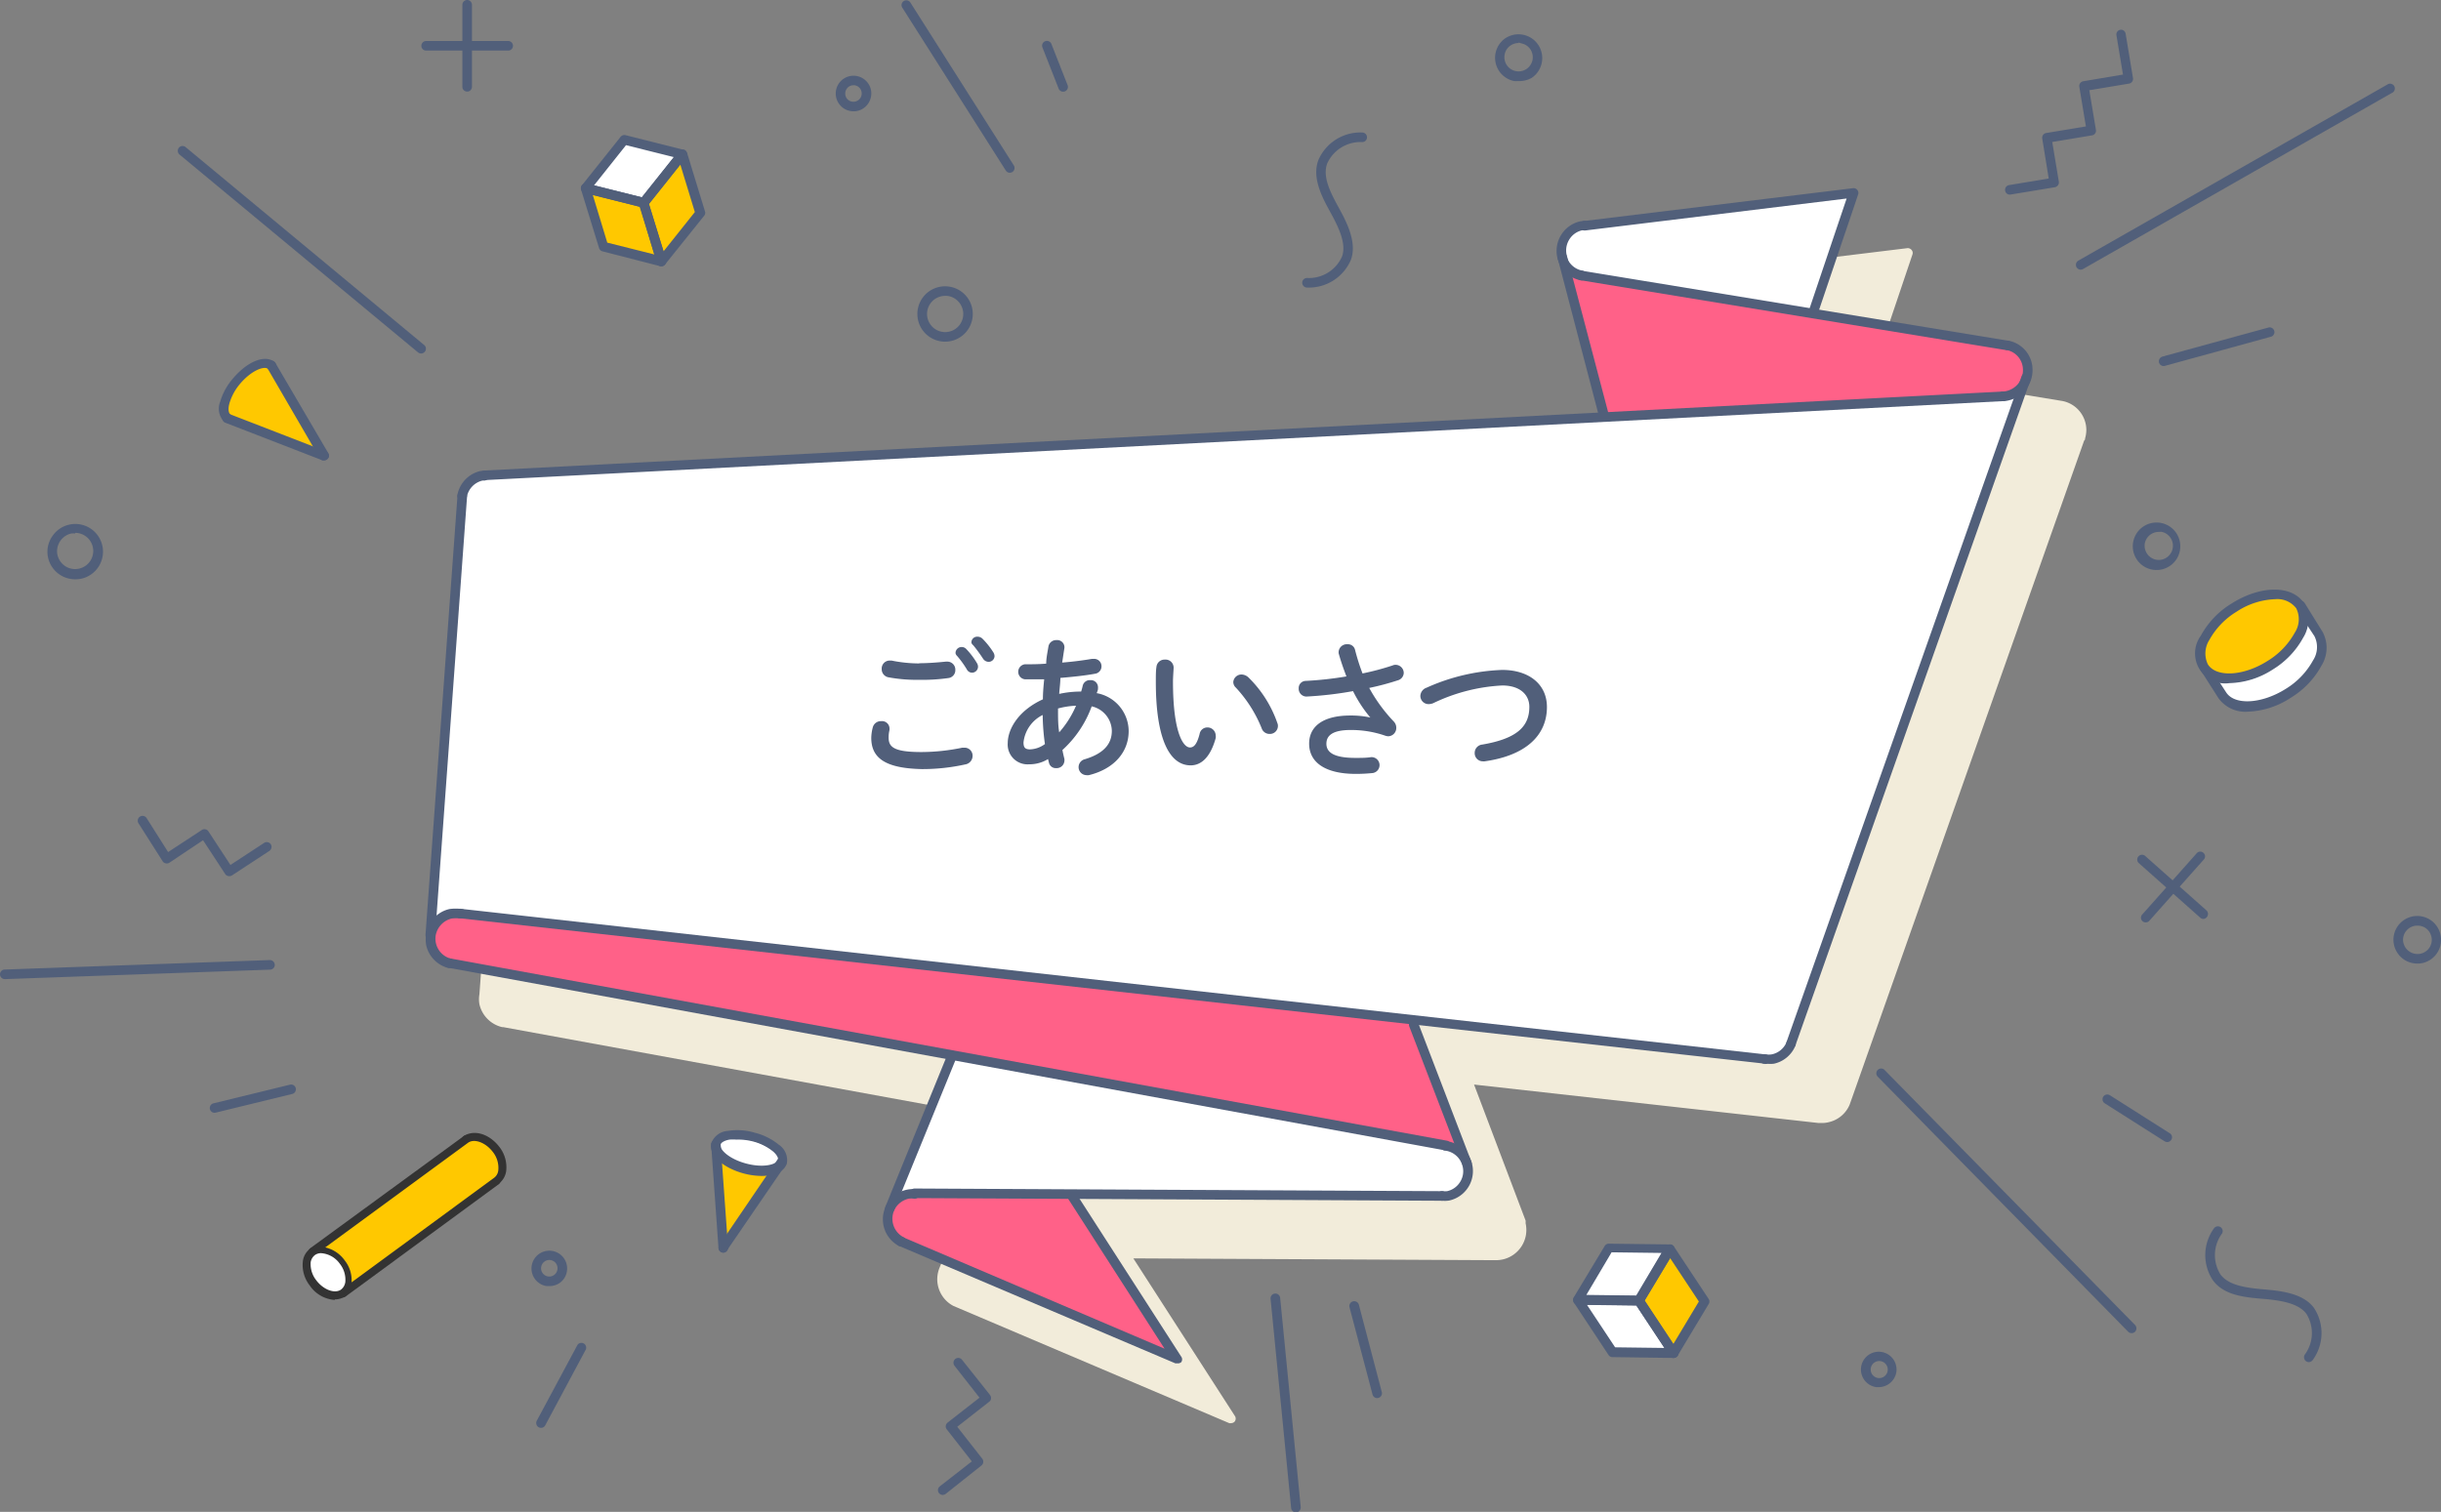 <svg xmlns="http://www.w3.org/2000/svg" viewBox="0 0 229.12 141.95"><rect x="0" y="0" width="229.12" height="141.95" fill="#808080" stroke="none"/><defs><style>.cls-1{fill:#333;}.cls-2{fill:#f2ecda;}.cls-3{fill:#515f7a;}.cls-4{fill:#fff;}.cls-5{fill:#ffc800;}.cls-6{fill:#ff6188;}.cls-7{fill:none;}</style></defs><title>aisatsu</title><g id="レイヤー_2" data-name="レイヤー 2"><g id="Layer_1" data-name="Layer 1"><path class="cls-1" d="M31.42,122.05a3.07,3.07,0,0,1-2.35-1.36,3.11,3.11,0,0,1-.64-2.29,1.73,1.73,0,0,1,.71-1.18c1-.67,2.44-.21,3.36,1h0a3.1,3.1,0,0,1,.64,2.29,1.7,1.7,0,0,1-1.72,1.49Zm-1.27-4.24a.81.81,0,0,0-.83.74,2.25,2.25,0,0,0,.48,1.61c.61.83,1.58,1.22,2.11.84a.87.87,0,0,0,.34-.59,2.2,2.2,0,0,0-.48-1.61h0A2.21,2.21,0,0,0,30.15,117.81Z"/><path class="cls-1" d="M46.54,111.28a.47.47,0,0,1-.37-.19.46.46,0,0,1,.11-.63.87.87,0,0,0,.34-.59,2.25,2.25,0,0,0-.48-1.61c-.61-.83-1.58-1.22-2.12-.84a.45.45,0,0,1-.62-.11.44.44,0,0,1,.11-.63c1-.67,2.43-.21,3.36,1a3.1,3.1,0,0,1,.64,2.29,1.79,1.79,0,0,1-.71,1.18A.5.5,0,0,1,46.54,111.28Z"/><path class="cls-1" d="M32.17,121.82a.44.44,0,0,1-.36-.18.45.45,0,0,1,.1-.63l14.36-10.54a.45.45,0,1,1,.54.72L32.44,121.73A.44.44,0,0,1,32.17,121.82Z"/><path class="cls-1" d="M29.4,118a.41.41,0,0,1-.36-.19.44.44,0,0,1,.09-.62L43.5,106.69a.45.45,0,1,1,.53.72L29.66,118A.43.43,0,0,1,29.4,118Z"/><path class="cls-2" d="M195.71,41.26a.28.28,0,0,0,0-.09,2.94,2.94,0,0,0,.12-.84,2.78,2.78,0,0,0-2.24-2.68h0l-17.74-2.91,3.66-10.85a.43.43,0,0,0-.08-.42.47.47,0,0,0-.4-.17l-25.25,3.08h0a2.14,2.14,0,0,0-.35.06,2.8,2.8,0,0,0-1.78,1.24,2.87,2.87,0,0,0-.37,2.14,2.33,2.33,0,0,0,.07.25l0,0L155.1,44.4,50.52,49.85h0l-.29,0A2.84,2.84,0,0,0,48,52.15v0s0,0,0,0l-3,41.2s0,0,0,0a2.7,2.7,0,0,0,0,.94,2.86,2.86,0,0,0,2.14,2.15h.1l46.57,8.52L88.2,119a.06.06,0,0,0,0,0,2.83,2.83,0,0,0,1.3,3.62h0l25.88,11a.47.47,0,0,0,.17,0,.44.44,0,0,0,.35-.16.45.45,0,0,0,0-.53l-9.52-14.78,34,.17h.05a3.18,3.18,0,0,0,.62-.07,2.84,2.84,0,0,0,2.15-3.39s0-.09,0-.14a.52.52,0,0,0,0-.11l-4.84-12.78,32.34,3.61H171a2.56,2.56,0,0,0,.62-.07,2.8,2.8,0,0,0,2-1.67l0,0,22-62.32v0Z"/><path class="cls-3" d="M51.56,120.75l-.27,0a1.67,1.67,0,1,1,.54-3.3,1.67,1.67,0,0,1,1.38,1.92h0a1.64,1.64,0,0,1-.68,1.09A1.67,1.67,0,0,1,51.56,120.75Zm0-2.45a.74.74,0,0,0-.45.15.75.75,0,0,0-.31.5.75.75,0,0,0,.13.58.77.77,0,0,0,1.39-.33.77.77,0,0,0-.64-.89Zm1.21,1h0Z"/><path class="cls-3" d="M20.12,104.48a.45.45,0,0,1-.11-.88l7.17-1.75a.45.45,0,1,1,.22.87l-7.17,1.75Z"/><path class="cls-4" d="M29.16,118.52a1.06,1.06,0,0,1,.41-.69,1,1,0,0,1,.55-.17,2.35,2.35,0,0,1,1.78,1,2.41,2.41,0,0,1,.51,1.73,1.09,1.09,0,0,1-.4.69h0c-.61.42-1.67,0-2.33-.88A2.46,2.46,0,0,1,29.16,118.52Z"/><path class="cls-5" d="M32.37,118.36a3.1,3.1,0,0,0-1.84-1.24l13.41-9.83c.6-.42,1.67,0,2.33.88a2.4,2.4,0,0,1,.5,1.73,1,1,0,0,1-.4.69h0L33,120.4A3,3,0,0,0,32.37,118.36Z"/><path class="cls-3" d="M50.78,134.06a.5.5,0,0,1-.21-.05.46.46,0,0,1-.19-.61l3.82-7.12a.45.45,0,0,1,.79.42l-3.81,7.12A.44.44,0,0,1,50.78,134.06Z"/><path class="cls-4" d="M45.46,44.88a1.46,1.46,0,0,0-.22,0,2.22,2.22,0,0,0-1.71,1.77h0L40.59,86.85a2.56,2.56,0,0,1,1.57-1.14,4.43,4.43,0,0,1,1.08,0h0L165.68,99.34h0a2.44,2.44,0,0,0,.71,0A2.23,2.23,0,0,0,168,98h0l21.61-61.2a2.56,2.56,0,0,1-1.59.68Z"/><path class="cls-4" d="M85.14,112a2.61,2.61,0,0,1,.68-.06h0l49.5.25h.05a2.72,2.72,0,0,0,.49,0,2.22,2.22,0,0,0-.23-4.38h0L89.49,99.33,84.1,112.54A2.48,2.48,0,0,1,85.14,112Z"/><path class="cls-4" d="M148.49,25.79l21.57,3.55v-.05l3.69-10.93-25,3.05h0l-.29,0a2.22,2.22,0,0,0-1.69,2.65l0,.1s0,0,0,0l0,.13A2.23,2.23,0,0,0,148.49,25.79Z"/><path class="cls-6" d="M43.21,86a3.48,3.48,0,0,0-1,0,2.24,2.24,0,0,0-1.72,1.88,2.05,2.05,0,0,0,0,.78,2.25,2.25,0,0,0,1.67,1.68h0l93.48,17.11h0a2.48,2.48,0,0,1,1.34.59L132.47,96h0L43.21,86Z"/><path class="cls-6" d="M100.57,112.36l-14.7-.08h0a2.68,2.68,0,0,0-.63,0,2.23,2.23,0,0,0-.53,4.15h0l25.38,10.83-9.51-14.78A.14.14,0,0,1,100.57,112.36Z"/><path class="cls-6" d="M188.4,32.68h0L148.5,26.12h-.12a2.61,2.61,0,0,1-1.27-.73l3.59,13.7h0L188,37.13a2.31,2.31,0,0,0,2-1.46l0-.05a2.7,2.7,0,0,0,.14-.85A2.16,2.16,0,0,0,188.4,32.68Z"/><path class="cls-5" d="M89.52,99.28a.16.16,0,0,0-.09-.21.15.15,0,0,0-.21.08l0,.12.32.06Z"/><path class="cls-5" d="M132.57,95.77a.16.16,0,0,0-.1.19l.36,0-.05-.14A.16.16,0,0,0,132.57,95.77Z"/><path class="cls-5" d="M89.52,99.28a.16.16,0,0,0-.09-.21.15.15,0,0,0-.21.08l0,.12.32.06Z"/><path class="cls-5" d="M132.57,95.77a.16.16,0,0,0-.1.19l.36,0-.05-.14A.16.16,0,0,0,132.57,95.77Z"/><path class="cls-3" d="M165.66,99.87h0L43.18,86.22a.45.45,0,1,1,.09-.89L165.71,99a.45.45,0,0,1-.05.9Z"/><path class="cls-3" d="M45.44,45.08a.45.45,0,0,1,0-.9L188,36.76a.45.45,0,0,1,.47.43.45.45,0,0,1-.42.47L45.47,45.08Z"/><path class="cls-3" d="M135.68,108h-.09L42.12,90.87a.44.44,0,0,1-.36-.52.44.44,0,0,1,.52-.36l93.48,17.1a.45.45,0,0,1-.08.9Z"/><path class="cls-3" d="M135.35,112.74h0l-49.5-.25a.45.45,0,0,1,0-.9h0l49.5.25a.45.45,0,1,1,0,.9Z"/><path class="cls-3" d="M188.42,32.88h-.08l-40-6.57a.45.45,0,1,1,.15-.89l40,6.57a.45.45,0,0,1-.07.89Z"/><path class="cls-3" d="M40.35,88.24h0a.44.44,0,0,1-.41-.48l3-41.21a.45.45,0,0,1,.48-.41.45.45,0,0,1,.42.48l-3,41.21A.44.44,0,0,1,40.35,88.24Z"/><path class="cls-3" d="M110.49,128a.39.39,0,0,1-.18,0L84.43,117a.46.46,0,0,1-.24-.59.45.45,0,0,1,.59-.24l24.53,10.46-9-14a.45.45,0,1,1,.76-.48l9.8,15.22a.44.44,0,0,1,0,.53A.47.47,0,0,1,110.49,128Z"/><path class="cls-3" d="M168.12,98.41l-.15,0a.45.45,0,0,1-.28-.58L189.76,35.3a.47.47,0,0,1,.58-.28.46.46,0,0,1,.27.58L168.54,98.11A.44.44,0,0,1,168.12,98.41Z"/><path class="cls-3" d="M150.54,39.48a.47.47,0,0,1-.44-.34l-3.88-14.85a.44.44,0,0,1,.32-.54.45.45,0,0,1,.55.32L151,38.91a.44.44,0,0,1-.32.55Z"/><path class="cls-3" d="M170.21,29.71l-.14,0a.45.45,0,0,1-.28-.57l3.54-10.5-24.54,3a.45.45,0,0,1-.5-.39.44.44,0,0,1,.39-.5l25.25-3.08a.43.43,0,0,1,.4.16.45.45,0,0,1,.08.43L170.64,29.4A.45.45,0,0,1,170.21,29.71Z"/><path class="cls-3" d="M137.69,109.65a.46.46,0,0,1-.42-.3l-5-13a.45.45,0,0,1,.84-.32l5,13.05a.45.45,0,0,1-.42.61Z"/><path class="cls-3" d="M83.52,113.9a.47.47,0,0,1-.17,0,.46.46,0,0,1-.25-.59L88.85,99.2a.45.45,0,0,1,.59-.24.43.43,0,0,1,.24.58l-5.75,14.08A.44.44,0,0,1,83.52,113.9Z"/><path class="cls-3" d="M148.5,26.33h-.09a2.82,2.82,0,0,1-2.17-1.91,2,2,0,0,1-.07-.26,2.85,2.85,0,0,1,2.15-3.38l.37-.05a.45.45,0,0,1,.49.41.45.45,0,0,1-.41.48l-.25,0a1.9,1.9,0,0,0-1.21.85,1.93,1.93,0,0,0-.26,1.46,1.09,1.09,0,0,0,0,.17,1.91,1.91,0,0,0,1.48,1.31.46.46,0,0,1,.36.53A.45.45,0,0,1,148.5,26.33Z"/><path class="cls-3" d="M188,37.66a.45.45,0,0,1,0-.9,2,2,0,0,0,1.88-2.07,1.89,1.89,0,0,0-1.51-1.82.45.45,0,0,1-.36-.53.46.46,0,0,1,.53-.35,2.78,2.78,0,0,1,2.24,2.68,2.92,2.92,0,0,1-2.74,3Z"/><path class="cls-3" d="M43.38,47h-.09a.45.45,0,0,1-.36-.52,2.85,2.85,0,0,1,2.17-2.26l.29,0a.46.46,0,0,1,.5.4.46.46,0,0,1-.39.5l-.2,0a1.94,1.94,0,0,0-1.48,1.54A.45.45,0,0,1,43.38,47Z"/><path class="cls-3" d="M42.19,90.89l-.1,0A2.85,2.85,0,0,1,40,88.73a3,3,0,0,1,0-1,2.84,2.84,0,0,1,2.19-2.38,4.23,4.23,0,0,1,1.17,0,.44.44,0,0,1,.4.49.44.44,0,0,1-.49.4,4.08,4.08,0,0,0-.87,0,2,2,0,0,0-1.51,1.63A1.94,1.94,0,0,0,42.29,90a.44.44,0,0,1,.34.54A.46.46,0,0,1,42.19,90.89Z"/><path class="cls-3" d="M165.91,99.88l-.29,0a.45.45,0,1,1,.09-.89,1.85,1.85,0,0,0,.62,0,1.91,1.91,0,0,0,1.36-1.14.45.45,0,0,1,.59-.24.44.44,0,0,1,.24.58,2.83,2.83,0,0,1-2,1.68A2.68,2.68,0,0,1,165.91,99.88Z"/><path class="cls-3" d="M135.4,112.74h-.06a.45.45,0,0,1-.44-.46.45.45,0,0,1,.45-.44h.05a2.1,2.1,0,0,0,.43,0,1.91,1.91,0,0,0,1.21-.85,1.87,1.87,0,0,0,.25-1.46,1.94,1.94,0,0,0-1.67-1.5.44.44,0,0,1-.39-.49.46.46,0,0,1,.5-.4,2.83,2.83,0,0,1,.29,5.58A2.56,2.56,0,0,1,135.4,112.74Z"/><path class="cls-3" d="M84.6,117a.46.46,0,0,1-.2,0,2.84,2.84,0,0,1,.68-5.29,2.68,2.68,0,0,1,.8-.06.45.45,0,0,1-.06.9,1.71,1.71,0,0,0-.55,0,2,2,0,0,0-1.21.85,1.95,1.95,0,0,0,.75,2.76.45.45,0,0,1,.19.61A.46.46,0,0,1,84.6,117Z"/><path class="cls-3" d="M195.3,25.32a.47.47,0,0,1-.39-.23.46.46,0,0,1,.17-.62l29-16.53a.45.45,0,1,1,.44.78l-29,16.54A.49.49,0,0,1,195.3,25.32Z"/><path class="cls-3" d="M.45,91.93a.45.45,0,0,1,0-.9l24.88-.89a.47.47,0,0,1,.46.43.45.45,0,0,1-.43.47L.47,91.93Z"/><path class="cls-3" d="M121.64,142a.46.46,0,0,1-.45-.41l-1.93-19.64a.45.45,0,1,1,.9-.09l1.93,19.64a.47.47,0,0,1-.41.5Z"/><path class="cls-3" d="M200.08,125.17a.47.47,0,0,1-.33-.14l-23.48-23.92a.45.45,0,1,1,.64-.63L200.4,124.4a.46.46,0,0,1,0,.64A.48.48,0,0,1,200.08,125.17Z"/><path class="cls-3" d="M203.09,34.37a.46.46,0,0,1-.44-.33.47.47,0,0,1,.32-.56l10-2.74a.45.45,0,0,1,.24.86l-10,2.75Z"/><path class="cls-3" d="M129.27,131.27a.46.46,0,0,1-.44-.34l-2.16-8.19a.45.45,0,0,1,.88-.23l2.15,8.19a.45.45,0,0,1-.32.55Z"/><path class="cls-3" d="M7.06,54.39a2.6,2.6,0,0,1-2.54-2,2.56,2.56,0,0,1,.36-2,2.6,2.6,0,0,1,4.73.86h0a2.6,2.6,0,0,1-2,3.09A2.67,2.67,0,0,1,7.06,54.39Zm0-4.3a2.31,2.31,0,0,0-.37,0,1.71,1.71,0,0,0-1.3,2,1.73,1.73,0,0,0,.74,1.07,1.68,1.68,0,0,0,1.29.23,1.7,1.7,0,0,0-.36-3.36Z"/><path class="cls-3" d="M88.71,32.08a2.6,2.6,0,1,1,2.22-3.95h0a2.6,2.6,0,0,1-2.22,3.95Zm0-4.3a1.7,1.7,0,1,0,1.46.82h0a1.71,1.71,0,0,0-1-.77A1.44,1.44,0,0,0,88.7,27.78Z"/><path class="cls-3" d="M226.89,90.47a2.24,2.24,0,0,1-1.49-.57,2.26,2.26,0,0,1-.74-1.54,2.23,2.23,0,1,1,4.46-.25,2.22,2.22,0,0,1-2.1,2.36Zm0-3.56h-.07a1.33,1.33,0,0,0-1.26,1.4A1.36,1.36,0,0,0,227,89.57a1.33,1.33,0,0,0,1.25-1.41,1.36,1.36,0,0,0-.44-.92A1.33,1.33,0,0,0,226.89,86.91Z"/><path class="cls-3" d="M142.53,7.61a3,3,0,0,1-.42,0,2.23,2.23,0,0,1-.84-4,2.23,2.23,0,0,1,3.45,2.26,2.24,2.24,0,0,1-.93,1.43A2.28,2.28,0,0,1,142.53,7.61Zm0-3.57a1.32,1.32,0,0,0-.74.23,1.29,1.29,0,0,0-.56.86,1.33,1.33,0,0,0,2.06,1.34,1.35,1.35,0,0,0,.56-.85h0a1.36,1.36,0,0,0-.21-1,1.32,1.32,0,0,0-.86-.55A1,1,0,0,0,142.52,4Z"/><path class="cls-3" d="M176.34,130.24l-.22,0a1.67,1.67,0,1,1,1.88-1.44h0A1.68,1.68,0,0,1,176.34,130.24Zm0-2.45a.8.8,0,1,0,.1,0Zm1.21.93h0Z"/><path class="cls-3" d="M202.63,53.51a3,3,0,0,1-.42,0,2.23,2.23,0,1,1,.42,0Zm0-3.57A1.34,1.34,0,0,0,201.32,51a1.34,1.34,0,0,0,1.06,1.55,1.33,1.33,0,1,0,.49-2.62Z"/><path class="cls-3" d="M203.42,107.23a.55.55,0,0,1-.24-.07l-5.64-3.58a.45.45,0,0,1,.48-.76l5.64,3.58a.44.44,0,0,1,.14.62A.45.45,0,0,1,203.42,107.23Z"/><path class="cls-3" d="M39.52,33.19a.48.48,0,0,1-.29-.11L16.85,14.51a.46.46,0,0,1-.06-.64.45.45,0,0,1,.63-.06L39.81,32.39a.45.45,0,0,1-.29.8Z"/><path class="cls-5" d="M69.83,110a6.43,6.43,0,0,0,1.93.22,4.89,4.89,0,0,0,.57-.08l-4.21,6.14-.52-7.41,0,0A5.82,5.82,0,0,0,69.83,110Z"/><path class="cls-4" d="M68.44,106.91a2.84,2.84,0,0,1,.42,0,5.81,5.81,0,0,1,1.76.2,5.26,5.26,0,0,1,2,1c.4.34.59.69.53,1l-.21.31a3.63,3.63,0,0,1-2.93.15,5.12,5.12,0,0,1-2-1,1.77,1.77,0,0,1-.49-.64l0-.37C67.58,107.2,67.92,107,68.44,106.91Z"/><path class="cls-3" d="M71.49,110.41a6.76,6.76,0,0,1-1.71-.24c-2-.55-3.31-1.78-3-2.87a1.76,1.76,0,0,1,1.55-1.12,5.64,5.64,0,0,1,2.51.17,5.73,5.73,0,0,1,2.25,1.12,1.74,1.74,0,0,1,.77,1.75C73.63,110,72.71,110.41,71.49,110.41ZM69.11,107a4.16,4.16,0,0,0-.64,0c-.46.08-.78.27-.84.47-.12.43.76,1.33,2.39,1.77s2.84.1,3-.32c.06-.21-.13-.53-.48-.83a5,5,0,0,0-1.91-.93A5.55,5.55,0,0,0,69.11,107Z"/><path class="cls-3" d="M67.89,117.61a.46.46,0,0,1-.45-.42l-.69-9.74a.45.45,0,0,1,.89-.07l.7,9.75a.45.45,0,0,1-.42.48Z"/><path class="cls-3" d="M67.89,117.61a.44.44,0,0,1-.25-.08.45.45,0,0,1-.12-.63L73,108.84a.45.45,0,0,1,.63-.11.44.44,0,0,1,.12.62l-5.52,8.06A.45.45,0,0,1,67.89,117.61Z"/><path class="cls-5" d="M21.49,39l8.25,3.2-4.47-7.64c-.46-.35-1.71.14-2.81,1.44S21.07,38.59,21.49,39Z"/><path class="cls-3" d="M21.32,39.69a.48.48,0,0,1-.3-.11,1.75,1.75,0,0,1-.35-1.87,5.78,5.78,0,0,1,1.22-2.2c1.36-1.6,3-2.25,3.89-1.51a.44.44,0,0,1,0,.63.46.46,0,0,1-.64,0c-.33-.28-1.52.12-2.61,1.41a5,5,0,0,0-1,1.85c-.12.45-.1.82.07,1a.44.44,0,0,1,.05.63A.44.44,0,0,1,21.32,39.69Z"/><path class="cls-3" d="M30.42,43.22a.45.45,0,0,1-.16,0l-9.11-3.53a.45.45,0,0,1-.25-.58.44.44,0,0,1,.58-.26l9.11,3.53a.45.45,0,0,1,.25.58A.45.45,0,0,1,30.42,43.22Z"/><path class="cls-3" d="M30.42,43.22A.43.43,0,0,1,30,43L25.1,34.57a.45.45,0,1,1,.77-.46l4.94,8.43a.43.43,0,0,1-.16.61A.39.39,0,0,1,30.42,43.22Z"/><polygon class="cls-7" points="156.23 117.58 153.67 121.83 148.62 121.77 151.19 117.52 156.23 117.58"/><polygon class="cls-7" points="156.53 126.75 151.52 126.68 148.66 122.36 153.67 122.42 156.53 126.75"/><polygon class="cls-7" points="156.76 117.84 159.65 122.22 157.07 126.5 154.18 122.12 156.76 117.84"/><polygon class="cls-4" points="148.62 121.77 151.19 117.52 156.23 117.58 153.67 121.83 148.62 121.77"/><polygon class="cls-5" points="156.76 117.84 159.65 122.22 157.07 126.5 154.18 122.12 156.76 117.84"/><polygon class="cls-4" points="156.53 126.75 151.52 126.68 148.66 122.36 153.67 122.42 156.53 126.75"/><path class="cls-3" d="M157.08,127.5h0l-5.73-.08a.44.44,0,0,1-.37-.2l-3.25-4.92a.45.45,0,0,1,0-.46.46.46,0,0,1,.4-.23l5.73.07a.46.46,0,0,1,.37.2l3.25,4.92a.45.45,0,0,1-.38.7Zm-5.48-1,4.64.06-2.65-4-4.64-.06Z"/><path class="cls-3" d="M157.08,127.5a.45.45,0,0,1-.37-.2l-3.25-4.92a.44.44,0,0,1,0-.48l2.91-4.84a.47.47,0,0,1,.38-.22.41.41,0,0,1,.38.21l3.25,4.91a.44.44,0,0,1,0,.48l-2.91,4.84a.47.47,0,0,1-.38.22Zm-2.72-5.38,2.7,4.08,2.4-4-2.7-4.08Z"/><path class="cls-3" d="M153.83,122.58h0l-5.73-.07a.46.46,0,0,1-.39-.24.48.48,0,0,1,0-.45l2.91-4.83a.44.44,0,0,1,.4-.22l5.72.07a.49.49,0,0,1,.39.24.45.45,0,0,1,0,.45l-2.91,4.83A.44.44,0,0,1,153.83,122.58Zm-4.93-1,4.68.06,2.37-4-4.68-.06Z"/><path class="cls-3" d="M80.11,10.45a1.67,1.67,0,1,1,1.67-1.8h0a1.72,1.72,0,0,1-.4,1.22,1.67,1.67,0,0,1-1.14.58Zm0-2.44h-.06a.73.73,0,0,0-.53.27.77.77,0,0,0-.18.56.76.76,0,0,0,.83.71.78.78,0,0,0,.53-.27.77.77,0,0,0,.18-.56h0A.77.77,0,0,0,80.11,8Z"/><path class="cls-3" d="M94.78,16.22A.45.45,0,0,1,94.4,16L84.68.7a.45.45,0,0,1,.76-.48l9.72,15.31a.45.45,0,0,1-.14.62A.44.44,0,0,1,94.78,16.22Z"/><path class="cls-3" d="M99.79,8.61a.46.46,0,0,1-.42-.28L97.85,4.46a.45.45,0,0,1,.25-.59.46.46,0,0,1,.59.26L100.21,8a.45.45,0,0,1-.42.61Z"/><path class="cls-3" d="M88.5,140.36a.45.45,0,0,1-.28-.81l3-2.34-2.35-3a.47.47,0,0,1-.1-.34.54.54,0,0,1,.17-.3l3-2.34-2.35-3a.46.46,0,0,1,.08-.64.45.45,0,0,1,.63.08l2.63,3.31a.47.47,0,0,1,.09.33.4.4,0,0,1-.17.3l-3,2.35,2.35,3a.46.46,0,0,1-.07.63l-3.31,2.63A.53.53,0,0,1,88.5,140.36Z"/><path class="cls-3" d="M21.5,82.26a.43.43,0,0,1-.37-.21l-2.07-3.16L15.9,81a.45.45,0,0,1-.34.06.44.44,0,0,1-.29-.19L13,77.3a.45.45,0,0,1,.76-.49L15.78,80l3.16-2.07a.45.45,0,0,1,.62.12l2.07,3.16,3.16-2.07a.46.46,0,0,1,.63.13.46.46,0,0,1-.13.62l-3.54,2.32A.44.44,0,0,1,21.5,82.26Z"/><path class="cls-3" d="M47.7,4.75H40a.45.45,0,1,1,0-.9H47.7a.45.45,0,0,1,0,.9Z"/><path class="cls-3" d="M43.85,8.6a.45.45,0,0,1-.45-.45V.45A.45.45,0,0,1,43.85,0a.45.45,0,0,1,.45.45v7.7A.45.45,0,0,1,43.85,8.6Z"/><path class="cls-3" d="M201.39,86.6a.42.42,0,0,1-.3-.12.44.44,0,0,1,0-.63l5.12-5.76a.44.44,0,0,1,.63,0,.44.44,0,0,1,0,.63l-5.12,5.76A.44.44,0,0,1,201.39,86.6Z"/><path class="cls-3" d="M206.82,86.28a.46.46,0,0,1-.29-.11l-5.76-5.12a.45.45,0,1,1,.6-.67l5.75,5.11a.46.46,0,0,1,0,.64A.45.45,0,0,1,206.82,86.28Z"/><path class="cls-3" d="M188.65,18.27a.43.43,0,0,1-.44-.38.44.44,0,0,1,.37-.51l3.72-.62L191.69,13a.44.44,0,0,1,.08-.33.43.43,0,0,1,.29-.18l3.73-.62-.62-3.73a.45.45,0,0,1,.37-.51L199.27,7l-.62-3.73A.45.45,0,0,1,199,2.8a.44.44,0,0,1,.52.37l.69,4.17a.45.45,0,0,1-.37.51l-3.73.62.62,3.73a.42.42,0,0,1-.08.33.42.42,0,0,1-.29.18l-3.73.62.62,3.73a.46.46,0,0,1-.38.52l-4.17.69Z"/><path class="cls-4" d="M215.91,56.87c.94,1.48-.32,4-2.82,5.56s-5.28,1.67-6.23.19l1.71,2.69c1,1.48,3.74,1.39,6.23-.19s3.76-4.08,2.82-5.56Z"/><path class="cls-3" d="M211,66.82a3.12,3.12,0,0,1-2.77-1.27l-1.71-2.69a.45.45,0,0,1,.76-.48c.8,1.25,3.37,1.1,5.61-.33a7.15,7.15,0,0,0,2.54-2.64,2.31,2.31,0,0,0,.14-2.3h0a.45.45,0,1,1,.76-.48h0L218,59.32a3.16,3.16,0,0,1-.1,3.18,8,8,0,0,1-2.86,3A7.83,7.83,0,0,1,211,66.82ZM208.3,64l.65,1c.8,1.25,3.37,1.09,5.61-.33a7.17,7.17,0,0,0,2.54-2.65,2.29,2.29,0,0,0,.14-2.29l-.66-1a4.58,4.58,0,0,1-.39,1,8,8,0,0,1-2.86,3A7.09,7.09,0,0,1,208.3,64Z"/><path class="cls-5" d="M215.91,56.87c-.95-1.48-3.73-1.4-6.23.19s-3.76,4.08-2.82,5.56,3.74,1.4,6.23-.19S216.85,58.35,215.91,56.87Z"/><path class="cls-3" d="M209.25,64.14a2.82,2.82,0,0,1-2.67-4.46,8,8,0,0,1,2.86-3c2.74-1.75,5.75-1.77,6.85,0h0a3.16,3.16,0,0,1-.1,3.18,8,8,0,0,1-2.86,3A7.85,7.85,0,0,1,209.25,64.14Zm4.29-7.88a7,7,0,0,0-3.62,1.18,7.15,7.15,0,0,0-2.54,2.64,2.36,2.36,0,0,0-.14,2.3c.8,1.25,3.37,1.1,5.61-.33a7.15,7.15,0,0,0,2.54-2.64,2.31,2.31,0,0,0,.14-2.3A2.24,2.24,0,0,0,213.54,56.26Z"/><path class="cls-3" d="M216.71,127.89a.51.51,0,0,1-.24-.07.47.47,0,0,1-.14-.63,3.4,3.4,0,0,0,.15-3.84c-.75-1-2.42-1.26-4.07-1.4s-3.67-.3-4.72-1.77a4.28,4.28,0,0,1,.12-4.85.45.45,0,0,1,.76.48,3.42,3.42,0,0,0-.15,3.85c.75,1,2.28,1.25,4.07,1.4s3.75.42,4.72,1.76a4.3,4.3,0,0,1-.12,4.86A.47.47,0,0,1,216.71,127.89Z"/><path class="cls-3" d="M122.68,27a.46.46,0,0,1-.45-.44.45.45,0,0,1,.44-.46,3.4,3.4,0,0,0,3.29-2c.45-1.2-.32-2.78-1.08-4.16s-1.77-3.24-1.13-4.92a4.3,4.3,0,0,1,4.11-2.58h0a.45.45,0,0,1,.45.45.44.44,0,0,1-.44.45,3.43,3.43,0,0,0-3.29,2c-.45,1.2.22,2.6,1.08,4.16.66,1.21,1.77,3.24,1.13,4.92A4.29,4.29,0,0,1,122.69,27Z"/><polygon class="cls-7" points="60.3 18.7 59.48 18.5 55.49 17.5 58.71 13.45 63.52 14.66 61.38 17.34 60.3 18.7"/><polygon class="cls-7" points="61.67 24.11 56.89 22.91 55.41 18.08 60.18 19.28 61.67 24.11"/><polygon class="cls-7" points="60.74 19.09 63.92 15.1 65.4 19.91 62.22 23.9 60.74 19.09"/><polygon class="cls-4" points="60.3 18.7 59.48 18.5 55.49 17.5 58.71 13.45 63.52 14.66 61.38 17.34 60.3 18.7"/><polygon class="cls-5" points="63.92 15.1 65.4 19.91 62.22 23.9 60.74 19.09 63.92 15.1"/><polygon class="cls-5" points="61.67 24.11 56.89 22.91 55.41 18.08 60.18 19.28 61.67 24.11"/><path class="cls-3" d="M62.1,25H62a.45.45,0,0,1-.35-.31L60,19.16a.47.47,0,0,1,.08-.41l3.63-4.55a.45.45,0,0,1,.78.15l1.68,5.49a.43.43,0,0,1-.07.41L62.45,24.8A.43.43,0,0,1,62.1,25Zm-1.19-5.84,1.37,4.44,2.94-3.69-1.36-4.45Z"/><path class="cls-3" d="M60.41,19.48H60.3l-5.43-1.36a.46.46,0,0,1-.32-.3.45.45,0,0,1,.07-.42l3.63-4.55a.45.45,0,0,1,.46-.16l5.44,1.37a.41.41,0,0,1,.31.29.45.45,0,0,1-.07.42l-3.62,4.55A.46.46,0,0,1,60.41,19.48ZM55.76,17.4l4.48,1.12,3-3.77-4.48-1.12Z"/><path class="cls-3" d="M62.1,25H62L56.55,23.6a.47.47,0,0,1-.32-.31L54.54,17.8a.48.48,0,0,1,.11-.44.44.44,0,0,1,.43-.13l5.44,1.37a.41.41,0,0,1,.32.3l1.69,5.49a.44.44,0,0,1-.1.44A.47.47,0,0,1,62.1,25ZM57,22.78l4.42,1.11-1.38-4.48L55.64,18.3Z"/><path class="cls-3" d="M81.78,69.27a4.1,4.1,0,0,1,.15-1,.78.78,0,0,1,.79-.56.7.7,0,0,1,.77.64,1.62,1.62,0,0,1,0,.2,2.79,2.79,0,0,0-.08.7c0,.88.47,1.36,3.09,1.36a19.13,19.13,0,0,0,3.83-.41l.22,0a.75.75,0,0,1,.74.78.81.81,0,0,1-.68.79,18.5,18.5,0,0,1-4.11.44C83.1,72.13,81.78,71.18,81.78,69.27Zm4.5-7c.88,0,1.82-.08,2.5-.15h.13a.75.75,0,0,1,.76.78.74.74,0,0,1-.63.76,17.51,17.51,0,0,1-2.75.17,14.72,14.72,0,0,1-2.91-.24.77.77,0,0,1-.62-.77.75.75,0,0,1,.74-.8h.18A13.11,13.11,0,0,0,86.28,62.29Zm3.41-1a.57.57,0,0,1,.59-.52.58.58,0,0,1,.42.19,7.41,7.41,0,0,1,1,1.32.63.63,0,0,1,.1.34.57.57,0,0,1-.57.56.56.56,0,0,1-.48-.31,9.08,9.08,0,0,0-.92-1.27A.45.45,0,0,1,89.69,61.33Zm1.49-1a.54.54,0,0,1,.57-.49.65.65,0,0,1,.47.19,7.4,7.4,0,0,1,1,1.25.72.72,0,0,1,.13.38.55.55,0,0,1-.56.54.63.63,0,0,1-.52-.3,14.68,14.68,0,0,0-.92-1.26A.47.47,0,0,1,91.18,60.35Z"/><path class="cls-3" d="M97.89,65.66c0-.63.06-1.26.12-1.88-.65,0-1.26,0-1.81,0a.71.71,0,0,1,0-1.41c.59,0,1.26,0,2-.06,0-.52.12-1.05.21-1.61a.73.73,0,0,1,.75-.6.68.68,0,0,1,.75.61s0,.07,0,.12q-.11.71-.21,1.38c1-.08,2-.21,2.8-.35h.17a.69.69,0,0,1,.72.7.7.7,0,0,1-.62.7c-.92.17-2.07.29-3.24.39,0,.49-.08,1-.11,1.5a9.49,9.49,0,0,1,2.06-.22c.06-.19.11-.37.15-.56a.68.68,0,0,1,.71-.51.67.67,0,0,1,.72.62,1.41,1.41,0,0,1,0,.18c0,.14-.07.28-.12.42a3.64,3.64,0,0,1,3,3.56c0,2-1.4,3.57-3.74,4.14a.83.83,0,0,1-.22,0,.75.75,0,0,1-.74-.77.77.77,0,0,1,.6-.73c1.78-.54,2.52-1.45,2.52-2.66a2.41,2.41,0,0,0-1.89-2.3,10.25,10.25,0,0,1-2.75,4.1c.06.29.12.57.19.84a1,1,0,0,1,0,.18.73.73,0,0,1-.78.68.65.65,0,0,1-.67-.5l-.09-.35a3.31,3.31,0,0,1-1.78.49,1.86,1.86,0,0,1-2-2C94.59,68.54,95.5,66.75,97.89,65.66Zm-1.23,4.7a2.51,2.51,0,0,0,1.42-.5,20.91,20.91,0,0,1-.21-2.73,3.26,3.26,0,0,0-1.8,2.57C96.07,70.15,96.19,70.35,96.66,70.36Zm4.3-4.1a7.77,7.77,0,0,0-1.65.26v.24c0,.63,0,1.33.11,2A9.24,9.24,0,0,0,101,66.26Z"/><path class="cls-3" d="M109.33,61.93a.76.76,0,0,1,.83.74c0,.2-.06.88-.06,1.32,0,4.9,1,6.19,1.59,6.19.33,0,.64-.22.91-1.27a.73.73,0,0,1,.71-.61.77.77,0,0,1,.8.76.69.69,0,0,1,0,.24c-.52,1.88-1.41,2.56-2.35,2.56-2,0-3.27-2.51-3.27-7.83,0-.64,0-1.06.06-1.43A.76.76,0,0,1,109.33,61.93Zm10.56,5.94a.68.68,0,0,1,.06.29.75.75,0,0,1-.78.75.78.78,0,0,1-.75-.54A12.36,12.36,0,0,0,116,64.56a.72.72,0,0,1-.24-.52.77.77,0,0,1,.8-.71,1,1,0,0,1,.62.27A11.05,11.05,0,0,1,119.89,67.87Z"/><path class="cls-3" d="M128.6,67.34A12.25,12.25,0,0,1,127,64.89a34.55,34.55,0,0,1-4.37.51.73.73,0,0,1-.73-.77.67.67,0,0,1,.67-.7,33.33,33.33,0,0,0,3.81-.42c-.28-.73-.53-1.45-.73-2.17a.86.86,0,0,1,0-.17.77.77,0,0,1,.83-.68.68.68,0,0,1,.71.53,20.07,20.07,0,0,0,.7,2.21,24.41,24.41,0,0,0,2.82-.75.66.66,0,0,1,.29-.06.77.77,0,0,1,.76.76.75.75,0,0,1-.57.7,24.65,24.65,0,0,1-2.67.71,14.89,14.89,0,0,0,2.3,3.15.85.85,0,0,1,.24.59.78.78,0,0,1-.77.8,1.09,1.09,0,0,1-.28-.06,9.74,9.74,0,0,0-3.24-.53c-1.69,0-2.27.52-2.27,1.29s.63,1.33,2.72,1.33c.58,0,1,0,1.47-.07h.1a.75.75,0,0,1,.06,1.49,14.84,14.84,0,0,1-1.6.08c-2.86,0-4.37-1.08-4.37-2.84,0-1.52,1.16-2.64,3.88-2.64a8.51,8.51,0,0,1,1.88.19Z"/><path class="cls-3" d="M141,62.9c2.51,0,4.2,1.34,4.2,3.48,0,2.68-2,4.56-5.84,5.1a.5.5,0,0,1-.17,0,.76.76,0,0,1-.77-.8.78.78,0,0,1,.7-.77c3.28-.56,4.43-1.7,4.43-3.55,0-1.07-.81-2-2.55-2a16.86,16.86,0,0,0-6.49,1.67,1.23,1.23,0,0,1-.4.08.77.77,0,0,1-.79-.77.85.85,0,0,1,.58-.77A18.87,18.87,0,0,1,141,62.9Z"/></g></g></svg>